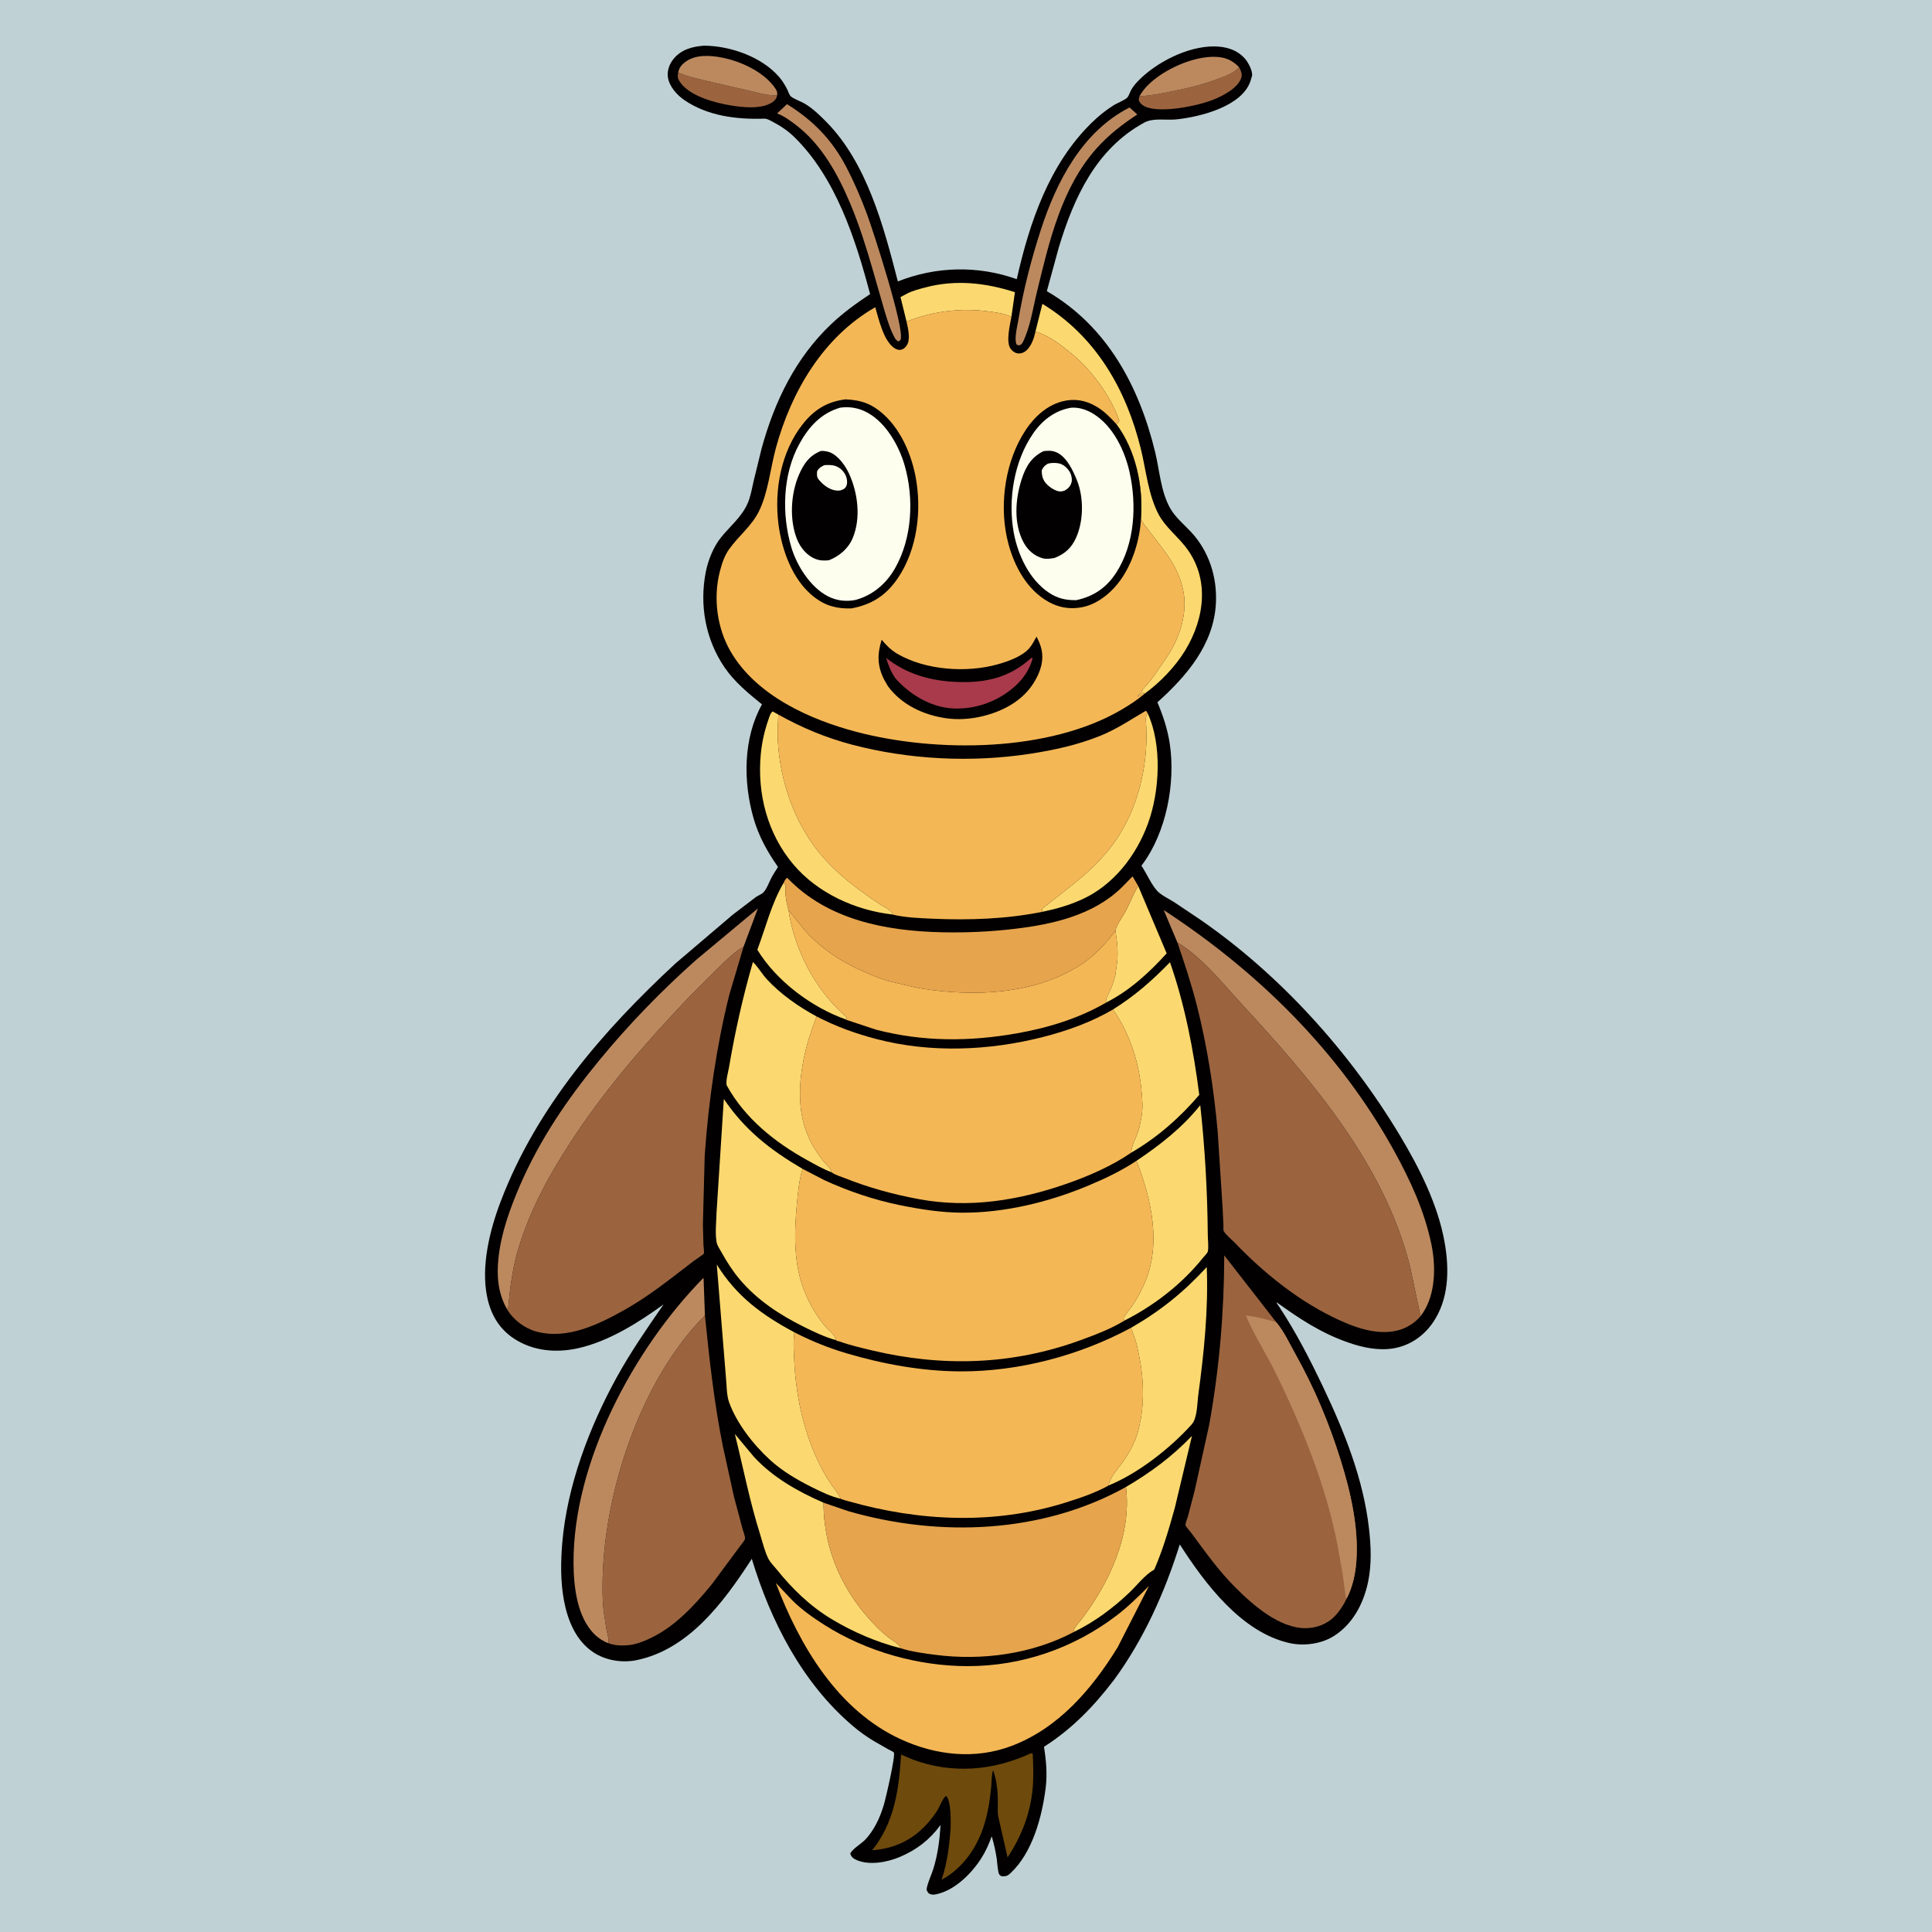 <svg version="1.1" xmlns="http://www.w3.org/2000/svg" style="display: block;" viewBox="0 0 2048 2048" width="1024" height="1024">
<path transform="translate(0,0)" fill="rgb(192,209,213)" d="M -0 -0 L 2048 0 L 2048 2048 L -0 2048 L -0 -0 z"/>
<path transform="translate(0,0)" fill="rgb(2,0,0)" d="M 746.372 48.408 C 774.171 48.591 807.665 60.218 826.169 81.881 C 829.698 86.012 832.3 90.425 834.717 95.256 C 835.475 96.771 836.801 100.707 837.913 101.793 C 841.009 104.818 848.996 107.438 853.048 109.87 C 861.704 115.066 868.821 121.985 875.876 129.127 C 919.059 172.837 936.804 240.329 951.746 298.328 C 992.424 282.234 1036.79 281.296 1077.8 295.931 C 1091.35 235.805 1112.09 174.377 1157.02 130.341 C 1164.4 123.11 1172.08 116.833 1180.84 111.354 C 1184.16 109.276 1193.03 105.902 1195.19 103.173 C 1196.68 101.276 1197.59 98.213 1198.75 95.996 C 1200.65 92.357 1203.15 89.274 1205.97 86.32 C 1225.14 66.234 1258.85 49.005 1287 49.197 C 1299.34 49.282 1310.88 52.526 1319.36 61.788 C 1322.88 65.621 1328.25 75.247 1327.17 80.728 L 1326.52 82.562 L 1325.74 85.37 C 1317.18 112.778 1272.05 124.004 1246.87 126.565 C 1235.8 127.691 1222.77 124.642 1212.88 130.015 C 1161.87 157.737 1138.25 209.653 1122.26 262.669 L 1109.7 308.645 C 1173.35 345.605 1207.41 409.077 1224.45 478.982 C 1229.24 498.675 1230.37 520.839 1240.44 538.779 C 1245.83 548.364 1255.3 556.088 1262.74 564.11 C 1281.6 584.429 1290.33 611.852 1288.92 639.376 C 1286.67 683.261 1257.91 716.581 1226.9 744.471 C 1232.92 758.606 1237.7 773.151 1240 788.392 C 1246.3 830.059 1236.31 882.408 1210.88 916.445 L 1209.96 917.67 C 1215.46 925.863 1219.87 936.488 1226.17 943.817 C 1230.4 948.739 1238.91 952.695 1244.51 956.222 L 1271.67 974.407 C 1356.85 1033.02 1431.06 1115.44 1484.08 1203.85 C 1504.65 1238.14 1524.23 1276.99 1531.31 1316.65 C 1536.52 1345.86 1536.06 1377.81 1518.32 1402.88 C 1508.46 1416.81 1493.99 1426.51 1477.04 1429.33 C 1461.05 1431.99 1444.36 1428.41 1429.28 1423.16 C 1400.49 1413.13 1377.67 1398.11 1353.17 1380.38 C 1353.67 1382.19 1355.27 1384.06 1356.31 1385.66 C 1374.1 1412.78 1388.62 1441 1402.53 1470.25 C 1425.13 1517.73 1445.16 1567.53 1451.18 1620.2 C 1453.35 1639.17 1454.14 1658.62 1450.11 1677.44 C 1445.24 1700.2 1433.84 1721.84 1413.62 1734.48 C 1400.52 1742.67 1382.13 1745.07 1367.21 1741.78 C 1316.11 1730.51 1277.43 1678.88 1250.61 1637.16 C 1234.69 1688 1212.44 1737.74 1180.8 1780.87 C 1159.31 1809 1136.61 1832.52 1106.65 1851.7 C 1108.98 1865.9 1110.28 1880.82 1108.47 1895.19 C 1104.62 1925.77 1094.59 1963.73 1071.28 1985.54 C 1067.69 1988.9 1066.16 1989.11 1061.5 1988.88 C 1060.75 1988.24 1059.79 1987.78 1059.25 1986.96 C 1057.6 1984.41 1057.11 1973.71 1056.59 1970.34 C 1055.34 1962.23 1053.62 1954.45 1051.29 1946.58 C 1048.33 1954.72 1044.79 1962.69 1040.11 1970 C 1029.68 1986.3 1011.64 2004.26 991.894 2008.11 C 988.97 2008.68 986.711 2008.56 984.204 2006.79 C 982.768 2004.49 981.885 2003.97 982.462 2001.22 C 983.887 1994.45 987.441 1987.36 989.5 1980.65 C 994.162 1965.44 996.055 1950.35 997.038 1934.54 C 985.58 1950.21 971.562 1960.99 953.731 1968.5 C 940.391 1974.12 921.363 1977.68 907.752 1971.57 C 904.361 1970.04 902.624 1968.52 901.237 1965 C 903.663 1959.75 912.964 1954.53 917.188 1950.12 C 921.751 1945.35 925.487 1939.69 928.606 1933.89 C 932.17 1927.27 934.663 1920.43 936.873 1913.26 C 938.899 1906.69 949.734 1859.91 947.45 1857.61 C 946.472 1856.62 943.336 1855.32 942.008 1854.57 L 926.5 1845.71 C 918.671 1841.03 911.169 1835.65 904.213 1829.75 C 850.653 1784.35 816.962 1718.73 796.916 1652.36 L 795.283 1654.99 C 766.398 1699.28 729.639 1748.51 674.878 1759.81 C 659.512 1762.98 641.981 1760.21 628.875 1751.44 C 610.592 1739.22 601.891 1717.97 597.916 1697.08 C 594.087 1676.96 594.321 1655.97 596.019 1635.65 C 601.064 1575.27 624.599 1513.01 653.668 1460.14 C 668.546 1433.08 685.903 1408.08 703.428 1382.72 C 676.824 1401.97 645.51 1421.77 613.216 1429.08 C 590.099 1434.31 565.648 1432.4 545.398 1419.33 C 529.489 1409.07 520.504 1393.96 516.579 1375.71 C 509.466 1342.65 519.179 1303.84 530.959 1273 C 568.865 1173.78 639.064 1092.54 716.11 1021.23 L 776.685 969.667 L 801.025 951.112 C 803.575 949.253 807.046 948.181 809.248 945.952 C 812.496 942.663 814.752 936.6 816.779 932.427 C 819.055 927.743 821.873 923.388 824.698 919.022 C 813.371 902.801 804.208 886.352 798.742 867.218 C 787.683 828.502 787.741 782.442 807.732 746.672 C 793.24 734.912 778.695 723.062 768.076 707.5 C 747.798 677.783 741.219 641.235 748.224 605.991 C 750.65 593.786 756.192 579.882 763.973 570.113 C 773.462 558.198 785.831 548.407 792.238 534.249 C 795.659 526.689 797.037 518.046 798.866 510 L 807.375 475.312 C 821 425.624 843.293 379.444 881.096 343.59 C 893.75 331.588 907.841 321.391 922.343 311.769 C 907.075 253.847 886.012 188.65 842.427 145.689 C 835.514 138.875 827.89 133.723 819.299 129.207 C 816.6 127.788 813.292 125.685 810.162 125.788 C 781.014 126.745 750.277 123.026 725.523 106.156 C 717.554 100.725 709.536 91.759 708.022 82 C 706.953 75.112 709.574 67.86 713.916 62.536 C 722.207 52.371 733.91 49.346 746.372 48.408 z"/>
<path transform="translate(0,0)" fill="rgb(155,100,63)" d="M 718.946 76.874 C 726.934 80.56 735.483 82.409 743.969 84.595 L 790.348 95.263 C 800.529 97.443 813.428 101.772 823.811 100.927 C 823.184 104.312 821.697 106.413 818.844 108.318 C 807.112 116.154 787.107 113.889 773.74 111.614 C 756.831 108.736 730.174 101.606 720.359 86.238 C 718.163 82.8 718.089 80.704 718.946 76.874 z"/>
<path transform="translate(0,0)" fill="rgb(155,100,63)" d="M 1313.46 71.221 C 1315.34 74.802 1317.17 78.39 1315.79 82.5 C 1312.08 93.556 1296.66 101.39 1286.62 105.482 C 1270.11 112.213 1230.73 120.308 1214.23 113.114 C 1210.65 111.558 1208.94 109.9 1207.14 106.5 C 1207.3 104.719 1207.35 103.428 1208.05 101.762 L 1210.51 101.764 C 1219.76 101.397 1229.4 99.296 1238.49 97.567 C 1256.48 94.147 1273.98 90.062 1291.15 83.563 C 1299.36 80.457 1307.5 77.956 1313.46 71.221 z"/>
<path transform="translate(0,0)" fill="rgb(188,137,95)" d="M 1208.05 101.762 C 1210.52 97.358 1213.54 93.536 1217.11 89.991 C 1233.65 73.606 1264.3 59.71 1287.83 60.225 C 1298.38 60.456 1306.09 63.518 1313.46 71.221 C 1307.5 77.956 1299.36 80.457 1291.15 83.563 C 1273.98 90.062 1256.48 94.147 1238.49 97.567 C 1229.4 99.296 1219.76 101.397 1210.51 101.764 L 1208.05 101.762 z"/>
<path transform="translate(0,0)" fill="rgb(188,137,95)" d="M 718.946 76.874 C 719.932 71.653 722.611 68.421 726.913 65.338 C 737.787 57.547 753.08 58.627 765.575 61.096 C 785.549 65.044 809.881 76.243 821.708 93.5 C 823.392 95.958 824.251 97.907 823.811 100.927 C 813.428 101.772 800.529 97.443 790.348 95.263 L 743.969 84.595 C 735.483 82.409 726.934 80.56 718.946 76.874 z"/>
<path transform="translate(0,0)" fill="rgb(252,217,112)" d="M 960.93 340.771 L 954.582 314.935 L 958.803 312.699 L 961.487 311.245 C 967.72 308.048 975.037 306.23 981.794 304.473 C 1013.59 296.206 1044.99 299.844 1075.87 309.74 L 1072.13 335.87 C 1064.55 332.31 1056.9 331.361 1048.7 330.211 C 1020.96 326.322 992.52 329.362 966.129 338.942 L 960.93 340.771 z"/>
<path transform="translate(0,0)" fill="rgb(188,137,95)" d="M 834.226 110.404 C 862.044 127.696 882.153 148.259 897.37 177.534 C 905.443 193.065 912.447 209.357 918.592 225.751 C 925.422 243.973 959.3 348.709 954.668 359.905 C 954.072 361.346 953.287 361.344 952 361.944 L 949.263 359.5 C 944.129 350.661 941.34 341.41 938.295 331.71 L 925.298 286.527 C 918.482 262.786 910.938 238.828 901.402 216.051 C 888.426 185.054 870.986 153.216 843.752 132.516 C 837.879 128.051 831.555 123.344 824.663 120.603 L 823.76 120.26 L 834.226 110.404 z"/>
<path transform="translate(0,0)" fill="rgb(188,137,95)" d="M 1197.35 113.936 L 1205.59 121.326 C 1189.82 131.72 1175.5 142.731 1162.8 156.852 C 1125.09 198.799 1112.16 256.328 1099.15 309.604 C 1094.9 326.981 1092 347.581 1083.87 363.5 L 1082.02 365.5 C 1079.7 366.102 1080.05 366.408 1077.68 365.313 C 1074.87 359.524 1078.17 347.03 1079.22 340.75 C 1084.77 307.556 1093.01 275.432 1103.39 243.442 C 1120.04 192.109 1147.39 139.365 1197.35 113.936 z"/>
<path transform="translate(0,0)" fill="rgb(252,217,112)" d="M 1206.51 939.105 L 1236.72 1010.6 C 1218.21 1031.01 1197.3 1050.27 1172.48 1062.79 C 1171.88 1059.03 1174.3 1055.42 1175.81 1052.09 C 1178.32 1046.56 1180.7 1040.93 1181.99 1034.99 L 1182.31 1033.5 L 1184.25 1020 C 1185.39 1008.67 1184.23 997.835 1182.38 986.637 C 1183.24 980.903 1190.55 971.153 1193.43 965.621 C 1197.97 956.886 1201.51 947.545 1206.51 939.105 z"/>
<path transform="translate(0,0)" fill="rgb(252,217,112)" d="M 830.609 935.992 L 832.56 938 C 832.136 947.801 833.274 955.398 835.887 964.846 C 841.685 1005.28 863.384 1047.67 894 1075.14 L 897.731 1078.52 L 896.98 1080.79 C 860.371 1067.96 822.992 1039.88 802.804 1006.77 C 811.715 983.216 817.728 957.818 830.609 935.992 z"/>
<path transform="translate(0,0)" fill="rgb(252,217,112)" d="M 1104.88 966.574 C 1104.07 963.258 1105.31 962.824 1107.76 960.885 C 1134.86 939.427 1160.99 921.382 1181.4 892.762 C 1201.55 864.506 1212.33 829.108 1214.82 794.639 C 1215.39 786.719 1215.34 778.753 1215.1 770.819 C 1214.93 764.979 1213.52 761.012 1216.5 755.875 C 1232.01 789.395 1229.39 839.014 1216.84 873.154 C 1204.33 907.181 1180.35 938.252 1146.83 953.463 C 1133.32 959.599 1119.38 963.604 1104.88 966.574 z"/>
<path transform="translate(0,0)" fill="rgb(252,217,112)" d="M 946.296 969.435 C 906.903 965.022 866.666 946.846 840.905 916.238 C 813.431 883.595 802.448 841.21 806.496 799.104 C 807.679 786.791 810.394 774.676 814.492 763.006 C 815.626 759.777 816.333 756.337 819 754.13 L 825.076 757.495 C 824.73 766.18 824.015 775.072 824.449 783.757 C 826.74 829.572 843.338 876.778 874.583 911.069 C 891.584 929.727 911.789 944.682 932.757 958.58 C 936.73 961.213 945.541 964.886 946.296 969.435 z"/>
<path transform="translate(0,0)" fill="rgb(252,217,112)" d="M 1193.57 1576.25 C 1219.98 1560.73 1242.28 1544.16 1263.54 1522.12 L 1245.39 1598.25 C 1239.28 1620.39 1232.72 1642.77 1223.54 1663.87 L 1222.71 1664.32 C 1213.64 1669.56 1205.5 1680.13 1197.82 1687.56 C 1180.94 1703.87 1160.02 1719.53 1138.9 1729.65 L 1138.33 1727.97 C 1139.78 1723.87 1142.99 1721.01 1145.61 1717.62 C 1175.76 1678.68 1199.92 1626.67 1193.57 1576.25 z"/>
<path transform="translate(0,0)" fill="rgb(252,217,112)" d="M 1097.64 351.324 L 1104.98 322.081 C 1161.65 356.576 1193.94 412.845 1209.4 476.109 C 1214.95 498.826 1217.26 525.099 1228.48 545.835 C 1235.2 558.257 1247.52 568.063 1256.27 579.086 C 1282.7 612.38 1277.32 655.148 1256.28 689.597 C 1245.67 706.956 1229.62 723.562 1213.12 735.524 L 1212.41 734.026 L 1211.25 735.005 C 1209.53 736.168 1207.39 737.875 1205.5 738.51 C 1207.52 736.519 1210.07 734.537 1211.05 731.833 C 1211.78 729.836 1211.05 730.902 1212.83 729.073 C 1221.62 720.024 1228.98 707.811 1236.24 697.5 C 1249.74 678.313 1259.08 650.885 1254.51 627.248 C 1249.13 599.35 1233.44 583.375 1217.2 561.505 C 1214.87 558.365 1211.12 554.616 1209.94 550.911 L 1209.54 549.493 C 1211.94 515.246 1204.04 477.242 1183.29 449.455 C 1185.45 448.408 1185.42 448.173 1186.52 446 C 1177.23 419.181 1156.55 391.416 1134.57 373.702 C 1122.99 364.374 1111.99 355.948 1097.64 351.324 z"/>
<path transform="translate(0,0)" fill="rgb(252,217,112)" d="M 1179.8 1070.09 C 1203.04 1055.57 1221.17 1039.63 1240.23 1019.99 C 1256.06 1065.46 1265.19 1112.96 1271.28 1160.62 C 1250.84 1184.61 1226.65 1205.91 1199.3 1221.76 C 1198.56 1216.44 1204.72 1205.08 1206.56 1199.33 C 1208.16 1194.35 1209.06 1189.23 1210 1184.1 C 1211.73 1174.6 1210.95 1165.29 1210.02 1155.77 C 1206.97 1124.49 1197.69 1095.98 1179.8 1070.09 z"/>
<path transform="translate(0,0)" fill="rgb(252,217,112)" d="M 1204.76 1230.47 C 1229.68 1213.8 1253.56 1195.13 1272.32 1171.53 C 1277.3 1217.12 1279.95 1263.53 1280.3 1309.39 C 1280.34 1314.23 1281.44 1322.47 1280.24 1326.94 C 1279.84 1328.42 1276.19 1332.11 1275.13 1333.42 C 1252.86 1361.16 1223.73 1383.69 1192.13 1399.79 L 1191.66 1398.97 C 1191.43 1398.33 1191.06 1397.68 1191.13 1397 C 1191.28 1395.52 1199.19 1385.81 1200.26 1384.24 C 1205.28 1376.84 1209.39 1369.19 1213.02 1361.02 C 1231.54 1319.32 1220.47 1270.84 1204.76 1230.47 z"/>
<path transform="translate(0,0)" fill="rgb(252,217,112)" d="M 954.586 1747.14 C 929.468 1740.9 903.642 1729.66 881.521 1716.32 C 858.644 1702.53 839.923 1684.34 823.282 1663.62 C 820.446 1660.09 816.576 1656.37 814.534 1652.35 C 810.669 1644.73 808.431 1634.99 805.859 1626.83 C 794.735 1591.54 787.838 1555.89 778.981 1520.1 L 799.146 1544.26 C 819.336 1566.22 845.916 1581.15 872.994 1592.93 C 872.896 1643.46 893.934 1688.89 929.118 1724.43 C 932.99 1728.34 937.195 1732.11 941.5 1735.54 C 944.61 1738.01 954.152 1743.27 954.586 1747.14 z"/>
<path transform="translate(0,0)" fill="rgb(252,217,112)" d="M 1198.94 1407.52 C 1230.1 1389.63 1254.93 1369.62 1279.21 1343.13 C 1281 1388.08 1276.27 1434.22 1270.21 1478.75 C 1268.98 1487.82 1269.34 1503.15 1263.16 1510.02 C 1240.36 1535.33 1206.78 1561.68 1175.21 1574.66 C 1175.8 1566.97 1186.28 1555.53 1190.87 1548.9 C 1194.73 1543.33 1198.16 1537.48 1201.13 1531.39 C 1205.46 1522.49 1207.48 1513.67 1209.28 1504 C 1213.27 1482.46 1211.83 1457.56 1207.31 1436.14 C 1205.94 1429.65 1204.73 1422.91 1202.22 1416.75 L 1198.94 1407.52 z"/>
<path transform="translate(0,0)" fill="rgb(110,74,13)" d="M 1092.9 1858.5 L 1094.76 1859.05 C 1095.29 1871.13 1095.78 1883.75 1094.67 1895.81 C 1092.19 1922.76 1082.76 1946.54 1068.07 1968.97 L 1058.74 1928 C 1057.05 1922.32 1057.83 1915.48 1057.78 1909.53 C 1057.68 1898.26 1056.65 1887.05 1052.69 1876.44 C 1050.85 1882.69 1051.24 1889.08 1050.6 1895.5 C 1049.3 1908.51 1047.34 1920.97 1043.54 1933.51 C 1036.13 1957.94 1020.89 1980.43 998.084 1992.65 C 1004.22 1974.58 1006.45 1955.89 1007.74 1936.95 C 1007.77 1928.89 1008.31 1909.59 1003 1903.67 C 999.701 1905.54 996.413 1914.36 994.228 1918.02 C 991.469 1922.63 988.292 1926.96 984.805 1931.05 C 968.762 1949.88 949.027 1959.5 924.558 1961.36 C 948.281 1931.57 952.98 1896.75 955.174 1859.9 L 967.648 1865.22 C 1009.47 1880.72 1052.86 1877.07 1092.9 1858.5 z"/>
<path transform="translate(0,0)" fill="rgb(188,137,95)" d="M 537.597 1388 C 527.84 1371.19 526.403 1352.75 528.381 1333.74 C 531.141 1307.23 540.53 1281.36 550.999 1257.04 C 572.016 1208.22 601.351 1165.26 634.968 1124.31 C 666.38 1086.04 700.712 1050.65 737.695 1017.72 L 803.402 962.941 L 788.172 1003.64 C 780.147 1007.87 773.253 1014.8 766.595 1020.91 L 729.796 1057.57 C 683.342 1106.6 639.555 1156.66 602.972 1213.61 C 580.549 1248.52 562.378 1282.13 549.996 1321.99 C 543.523 1342.82 540.818 1363.66 538.785 1385.29 C 538.641 1386.81 538.609 1386.38 537.597 1388 z"/>
<path transform="translate(0,0)" fill="rgb(188,137,95)" d="M 644.982 1741.86 C 639.942 1740.1 634.773 1736.78 630.914 1733.12 C 611.694 1714.91 608.12 1681.98 607.968 1657.16 C 607.31 1550.14 671.951 1429.38 745.801 1354.5 L 747.252 1394.38 C 678.139 1463.82 638.521 1585.96 638.729 1682.7 C 638.747 1691.15 638.914 1699.72 639.932 1708.11 L 643.017 1728.01 C 643.891 1732.3 645.703 1737.54 644.982 1741.86 z"/>
<path transform="translate(0,0)" fill="rgb(252,217,112)" d="M 881.575 1242.67 C 872.834 1239.49 864.173 1234.45 856 1229.97 C 821.636 1211.11 789.857 1185.69 770.589 1150.98 C 768.681 1147.54 772.085 1135.56 772.786 1131.42 C 779.223 1093.42 787.448 1056.8 798.122 1019.76 C 803.577 1024.96 807.766 1032.52 813.041 1038.21 C 827.673 1054.01 846.799 1067.38 865.716 1077.52 C 851.082 1113.91 840.553 1161.36 854.638 1199.3 L 855.07 1200.49 C 857.354 1206.62 860.538 1213.08 864.095 1218.56 C 867.232 1223.39 870.723 1228.48 874.5 1232.83 C 877.168 1235.91 880.887 1238.47 881.575 1242.67 z"/>
<path transform="translate(0,0)" fill="rgb(252,217,112)" d="M 891.052 1588.74 C 880.6 1586.34 870.421 1581.36 860.875 1576.6 C 845.18 1568.76 829.531 1559.65 816.5 1547.79 C 798.971 1531.83 780.634 1508.6 772.739 1486.07 C 770.057 1478.41 770.392 1467.85 769.489 1459.73 L 759.817 1340.44 C 780.846 1374.27 807.568 1393.84 842.105 1412.34 C 840.643 1422.22 841.436 1432.13 841.899 1442.07 C 843.673 1480.13 852.155 1518.98 869.238 1553.21 C 872.858 1560.46 877.101 1567.66 881.71 1574.34 C 884.772 1578.77 889.163 1583.69 891.052 1588.74 z"/>
<path transform="translate(0,0)" fill="rgb(188,137,95)" d="M 1248.11 999.11 L 1233.58 964.708 C 1333.2 1029.72 1419.7 1114.75 1477.49 1219.38 C 1494.89 1250.89 1509.98 1283.54 1517.33 1318.98 C 1522.1 1342.02 1521.93 1370.95 1508.54 1391.38 L 1505.82 1395.2 L 1494.7 1342.65 C 1467.48 1234.1 1390.63 1145.03 1316.52 1064.62 C 1296.03 1042.39 1274.36 1014.79 1248.11 999.11 z"/>
<path transform="translate(0,0)" fill="rgb(252,217,112)" d="M 886.223 1420.62 C 874.739 1417.48 862.915 1411.88 852.25 1406.59 C 826.573 1393.84 802.711 1378.22 784.081 1356.13 C 776.597 1347.26 770.536 1337.69 764.887 1327.59 C 763.195 1324.56 760.334 1320.39 759.683 1316.98 C 757.873 1307.5 759.336 1295.47 759.538 1285.75 L 767.291 1164.94 C 789.648 1198.03 816.499 1218.94 850.686 1239 C 847.056 1251.27 845.99 1263.19 844.784 1275.86 C 841.766 1307.55 840.956 1341.26 853.724 1371.16 C 859.031 1383.59 865.674 1395.19 874.386 1405.57 C 878.141 1410.04 885.197 1414.79 886.223 1420.62 z"/>
<path transform="translate(0,0)" fill="rgb(244,183,86)" d="M 835.887 964.846 C 843.441 973.492 849.718 982.968 857.773 991.219 C 876.181 1010.07 899.615 1023.88 923.975 1033.52 C 930.328 1036.04 937.183 1039.12 943.869 1040.48 C 954.954 1042.72 965.763 1046.14 977 1047.92 C 1033.18 1056.82 1097.73 1054.29 1146.62 1022.03 C 1161.16 1012.44 1171.97 1000.4 1182.38 986.637 C 1184.23 997.835 1185.39 1008.67 1184.25 1020 L 1182.31 1033.5 L 1181.99 1034.99 C 1180.7 1040.93 1178.32 1046.56 1175.81 1052.09 C 1174.3 1055.42 1171.88 1059.03 1172.48 1062.79 C 1143.81 1079.51 1110.96 1089.52 1078.42 1095.3 C 1027.97 1104.27 978.298 1104.46 928.5 1091.45 L 897.1 1081.05 L 896.98 1080.79 L 897.731 1078.52 L 894 1075.14 C 863.384 1047.67 841.685 1005.28 835.887 964.846 z"/>
<path transform="translate(0,0)" fill="rgb(230,164,77)" d="M 830.609 935.992 C 831.645 933.845 832.336 931.779 834.5 930.543 C 877.327 975.286 939.279 986.958 998.899 988.256 C 1024.74 988.818 1050.38 987.617 1076.03 984.557 C 1116.27 979.757 1158.47 970.154 1188.57 941.222 L 1200.54 928.994 L 1206.51 939.105 C 1201.51 947.545 1197.97 956.886 1193.43 965.621 C 1190.55 971.153 1183.24 980.903 1182.38 986.637 C 1171.97 1000.4 1161.16 1012.44 1146.62 1022.03 C 1097.73 1054.29 1033.18 1056.82 977 1047.92 C 965.763 1046.14 954.954 1042.72 943.869 1040.48 C 937.183 1039.12 930.328 1036.04 923.975 1033.52 C 899.615 1023.88 876.181 1010.07 857.773 991.219 C 849.718 982.968 843.441 973.492 835.887 964.846 C 833.274 955.398 832.136 947.801 832.56 938 L 830.609 935.992 z"/>
<path transform="translate(0,0)" fill="rgb(244,183,86)" d="M 822.402 1677.96 L 839.469 1696.01 C 849.629 1706.23 861.935 1714.87 874.061 1722.57 C 918.341 1750.69 973.327 1766.18 1025.82 1766.18 C 1083.17 1766.19 1137.95 1747.27 1183.5 1712.63 C 1195.9 1703.2 1206.89 1692.25 1217.89 1681.26 L 1184.81 1746.09 C 1157.64 1790.34 1122.07 1832 1072.16 1850.81 C 1033.6 1865.35 992.281 1860.76 955.329 1843.91 C 888.113 1813.25 847.556 1744.5 822.402 1677.96 z"/>
<path transform="translate(0,0)" fill="rgb(155,100,63)" d="M 644.982 1741.86 C 645.703 1737.54 643.891 1732.3 643.017 1728.01 L 639.932 1708.11 C 638.914 1699.72 638.747 1691.15 638.729 1682.7 C 638.521 1585.96 678.139 1463.82 747.252 1394.38 C 751.97 1440.83 756.975 1486.91 766.2 1532.74 L 777.953 1586.24 L 787.105 1620.59 C 787.795 1623.09 790.119 1628.86 789.72 1631.4 C 789.467 1633.01 784.95 1638.27 783.856 1639.84 L 754.761 1679.1 C 736.698 1701.29 715.993 1723.88 689.822 1736.4 C 682.558 1739.88 674.588 1743.07 666.533 1743.91 C 659.295 1744.67 651.841 1744.43 644.982 1741.86 z"/>
<path transform="translate(0,0)" fill="rgb(230,164,77)" d="M 872.994 1592.93 L 899.555 1602 C 995.975 1629.74 1104.68 1625.73 1193.57 1576.25 C 1199.92 1626.67 1175.76 1678.68 1145.61 1717.62 C 1142.99 1721.01 1139.78 1723.87 1138.33 1727.97 L 1138.9 1729.65 C 1094.56 1753.42 1041.01 1760.61 991.5 1754.19 C 979.621 1752.64 966.555 1750.94 955.109 1747.35 L 954.586 1747.14 C 954.152 1743.27 944.61 1738.01 941.5 1735.54 C 937.195 1732.11 932.99 1728.34 929.118 1724.43 C 893.934 1688.89 872.896 1643.46 872.994 1592.93 z"/>
<path transform="translate(0,0)" fill="rgb(155,100,63)" d="M 1427.42 1694.7 C 1424.43 1701.27 1419.89 1708.05 1414.87 1713.28 C 1406.88 1721.6 1395.48 1725.87 1384 1725.93 C 1356.1 1726.05 1328.08 1701.34 1309.47 1682.71 C 1291.72 1664.94 1277.81 1645.31 1263.02 1625.25 C 1262.22 1624.17 1256.68 1617.69 1256.64 1616.81 C 1256.52 1614.64 1258.74 1609.3 1259.35 1607.07 L 1266.37 1580.19 L 1281.8 1510.39 C 1292.49 1451.18 1297.64 1390.92 1297.74 1330.73 L 1352.97 1401.72 C 1360.95 1411.11 1367.01 1424.27 1373.01 1435 C 1393.62 1471.86 1408.98 1508.56 1421.51 1548.84 C 1431.87 1582.14 1440.36 1619.72 1437.83 1654.75 C 1436.86 1668.22 1433.82 1682.71 1427.42 1694.7 z"/>
<path transform="translate(0,0)" fill="rgb(188,137,95)" d="M 1427.42 1694.7 C 1426.09 1692.13 1426.07 1689.02 1425.65 1686.19 L 1423.04 1667.18 L 1417.91 1638.15 C 1405.75 1574.88 1379.81 1511.28 1351.43 1453.69 C 1341.68 1433.88 1329.1 1414.69 1320.6 1394.42 C 1331.99 1395.85 1341.99 1398.39 1352.97 1401.72 C 1360.95 1411.11 1367.01 1424.27 1373.01 1435 C 1393.62 1471.86 1408.98 1508.56 1421.51 1548.84 C 1431.87 1582.14 1440.36 1619.72 1437.83 1654.75 C 1436.86 1668.22 1433.82 1682.71 1427.42 1694.7 z"/>
<path transform="translate(0,0)" fill="rgb(155,100,63)" d="M 1248.11 999.11 C 1274.36 1014.79 1296.03 1042.39 1316.52 1064.62 C 1390.63 1145.03 1467.48 1234.1 1494.7 1342.65 L 1505.82 1395.2 C 1500.75 1401.4 1492.78 1406.72 1485.22 1409.25 C 1461.17 1417.29 1433.69 1406.47 1412.16 1395.82 C 1373.47 1376.68 1338.63 1348.3 1308.86 1317.32 C 1305.89 1314.24 1298.89 1308.5 1297.14 1304.85 C 1296.66 1303.85 1296.96 1300.34 1296.91 1299.07 L 1295.96 1279.54 L 1290.83 1200.06 C 1286.92 1155.16 1279.77 1109.29 1268.66 1065.59 C 1262.95 1043.15 1255.57 1021.02 1248.11 999.11 z"/>
<path transform="translate(0,0)" fill="rgb(155,100,63)" d="M 537.597 1388 C 538.609 1386.38 538.641 1386.81 538.785 1385.29 C 540.818 1363.66 543.523 1342.82 549.996 1321.99 C 562.378 1282.13 580.549 1248.52 602.972 1213.61 C 639.555 1156.66 683.342 1106.6 729.796 1057.57 L 766.595 1020.91 C 773.253 1014.8 780.147 1007.87 788.172 1003.64 L 772.95 1055 C 759.271 1110.15 751.034 1167.84 747.04 1224.5 L 745.09 1298.14 L 745.689 1319.73 C 745.777 1321.93 746.642 1327.02 746.095 1328.98 C 745.939 1329.54 736.624 1335.73 735.552 1336.55 C 711.578 1354.84 688.645 1373.58 662.192 1388.43 C 634.418 1404.01 601.251 1420.32 568.616 1411.53 C 556.295 1408.21 544 1399.05 537.597 1388 z"/>
<path transform="translate(0,0)" fill="rgb(244,183,86)" d="M 842.105 1412.34 C 859.939 1421.48 877.973 1428.8 897.203 1434.5 C 936.066 1446.02 977.377 1453.55 1018 1453.72 C 1080.1 1453.98 1144.42 1436.9 1198.94 1407.52 L 1202.22 1416.75 C 1204.73 1422.91 1205.94 1429.65 1207.31 1436.14 C 1211.83 1457.56 1213.27 1482.46 1209.28 1504 C 1207.48 1513.67 1205.46 1522.49 1201.13 1531.39 C 1198.16 1537.48 1194.73 1543.33 1190.87 1548.9 C 1186.28 1555.53 1175.8 1566.97 1175.21 1574.66 C 1161.05 1582.56 1144.43 1588.15 1129 1592.96 C 1053.79 1616.41 974.687 1612.76 899.394 1591.38 C 896.592 1590.58 893.735 1589.88 891.052 1588.74 C 889.163 1583.69 884.772 1578.77 881.71 1574.34 C 877.101 1567.66 872.858 1560.46 869.238 1553.21 C 852.155 1518.98 843.673 1480.13 841.899 1442.07 C 841.436 1432.13 840.643 1422.22 842.105 1412.34 z"/>
<path transform="translate(0,0)" fill="rgb(244,183,86)" d="M 1179.8 1070.09 C 1197.69 1095.98 1206.97 1124.49 1210.02 1155.77 C 1210.95 1165.29 1211.73 1174.6 1210 1184.1 C 1209.06 1189.23 1208.16 1194.35 1206.56 1199.33 C 1204.72 1205.08 1198.56 1216.44 1199.3 1221.76 C 1178.35 1236.17 1153.93 1246.74 1130 1255.05 C 1079.51 1272.58 1027.54 1280.98 974.454 1271.22 C 947.265 1266.21 920.729 1258.95 895.038 1248.69 C 891.318 1247.21 884.507 1245.23 881.575 1242.67 C 880.887 1238.47 877.168 1235.91 874.5 1232.83 C 870.723 1228.48 867.232 1223.39 864.095 1218.56 C 860.538 1213.08 857.354 1206.62 855.07 1200.49 L 854.638 1199.3 C 840.553 1161.36 851.082 1113.91 865.716 1077.52 C 886.229 1088.15 906.958 1095.68 929.309 1101.5 C 986.37 1116.35 1048.18 1113.87 1105.07 1099.39 C 1131.24 1092.73 1156.43 1083.76 1179.8 1070.09 z"/>
<path transform="translate(0,0)" fill="rgb(244,183,86)" d="M 825.076 757.495 C 850.21 771.512 875.527 782.108 903.422 789.429 C 963.912 805.306 1029.65 808.511 1091.5 799.092 C 1117.38 795.151 1142.43 789.676 1166.76 779.805 C 1184 772.811 1198.86 762.654 1214.8 753.353 L 1216.5 755.875 C 1213.52 761.012 1214.93 764.979 1215.1 770.819 C 1215.34 778.753 1215.39 786.719 1214.82 794.639 C 1212.33 829.108 1201.55 864.506 1181.4 892.762 C 1160.99 921.382 1134.86 939.427 1107.76 960.885 C 1105.31 962.824 1104.07 963.258 1104.88 966.574 C 1066.87 974.251 1027.15 975.564 988.504 973.868 C 974.867 973.27 959.585 972.712 946.331 969.507 L 946.296 969.435 C 945.541 964.886 936.73 961.213 932.757 958.58 C 911.789 944.682 891.584 929.727 874.583 911.069 C 843.338 876.778 826.74 829.572 824.449 783.757 C 824.015 775.072 824.73 766.18 825.076 757.495 z"/>
<path transform="translate(0,0)" fill="rgb(244,183,86)" d="M 850.686 1239 L 874.186 1251.18 C 899.305 1262.7 926.435 1271.88 953.532 1277.43 C 975.111 1281.85 997.623 1285.38 1019.7 1285.5 C 1064.83 1285.74 1111.58 1274.32 1153 1257.07 C 1170.93 1249.6 1188.55 1241.24 1204.76 1230.47 C 1220.47 1270.84 1231.54 1319.32 1213.02 1361.02 C 1209.39 1369.19 1205.28 1376.84 1200.26 1384.24 C 1199.19 1385.81 1191.28 1395.52 1191.13 1397 C 1191.06 1397.68 1191.43 1398.33 1191.66 1398.97 L 1192.13 1399.79 C 1177.76 1408.64 1161.02 1414.95 1145.22 1420.71 C 1072.77 1447.15 998.58 1449.17 923.968 1431.39 C 912.352 1428.62 900.688 1425.89 889.421 1421.88 C 888.342 1421.5 886.838 1421.59 886.223 1420.62 C 885.197 1414.79 878.141 1410.04 874.386 1405.57 C 865.674 1395.19 859.031 1383.59 853.724 1371.16 C 840.956 1341.26 841.766 1307.55 844.784 1275.86 C 845.99 1263.19 847.056 1251.27 850.686 1239 z"/>
<path transform="translate(0,0)" fill="rgb(244,183,86)" d="M 1213.12 735.524 C 1205.75 741.891 1197.52 747.159 1189.14 752.101 C 1112.22 797.497 992.71 798.033 908.115 775.879 C 858.152 762.795 801.365 737.065 774.372 690.439 C 760.117 665.815 755.945 634.056 762.891 606.5 C 765.019 598.054 767.685 589.575 772.759 582.374 C 782.774 568.163 796.689 557.868 804.528 541.921 C 814.378 521.883 816.593 496.465 822.495 474.823 C 838.852 414.841 872.707 357.213 927.806 325.684 C 931.566 338.341 936.479 361.145 947.995 368.96 C 949.946 370.284 952.711 371.304 955.05 370.757 C 958.014 370.065 959.755 368.39 961.358 365.864 C 965.383 359.521 962.5 347.603 960.93 340.771 L 966.129 338.942 C 992.52 329.362 1020.96 326.322 1048.7 330.211 C 1056.9 331.361 1064.55 332.31 1072.13 335.87 C 1070.7 344.084 1066.12 362.109 1071.17 369.5 C 1072.96 372.116 1076.22 374.538 1079.5 374.669 C 1082.92 374.805 1086.12 373.441 1088.53 371.045 C 1093.55 366.037 1096.31 358.157 1097.64 351.324 C 1111.99 355.948 1122.99 364.374 1134.57 373.702 C 1156.55 391.416 1177.23 419.181 1186.52 446 C 1185.42 448.173 1185.45 448.408 1183.29 449.455 C 1204.04 477.242 1211.94 515.246 1209.54 549.493 L 1209.94 550.911 C 1211.12 554.616 1214.87 558.365 1217.2 561.505 C 1233.44 583.375 1249.13 599.35 1254.51 627.248 C 1259.08 650.885 1249.74 678.313 1236.24 697.5 C 1228.98 707.811 1221.62 720.024 1212.83 729.073 C 1211.05 730.902 1211.78 729.836 1211.05 731.833 C 1210.07 734.537 1207.52 736.519 1205.5 738.51 C 1207.39 737.875 1209.53 736.168 1211.25 735.005 L 1212.41 734.026 L 1213.12 735.524 z"/>
<path transform="translate(0,0)" fill="rgb(2,0,0)" d="M 1098.75 674.86 L 1099.19 675.722 L 1099.89 677.17 C 1101.69 680.764 1103.02 684.087 1103.94 687.993 C 1106.94 700.823 1102.47 713.272 1095.61 724.132 C 1083.39 743.448 1062.6 754.164 1041 759.34 C 1028.73 762.282 1015.34 763.17 1002.82 761.363 C 978.892 757.91 955.917 747.197 941.302 727.497 L 937.498 720.944 C 929.875 706.293 929.787 693.683 934.587 678.112 C 939.464 684.045 944.594 689.194 951.304 693.105 C 981.057 710.448 1024.47 713.475 1057.37 704.275 C 1068.35 701.205 1083.13 696.06 1090.87 687.383 C 1094.07 683.794 1096.41 679.051 1098.75 674.86 z"/>
<path transform="translate(0,0)" fill="rgb(168,58,75)" d="M 1093.06 697.5 L 1094.72 697.688 C 1091.98 708.52 1085.17 718.962 1076.96 726.546 C 1058.77 743.339 1034.24 752.358 1009.59 750.945 C 986.507 749.622 964.015 736.009 949.148 719.004 C 944.386 712.253 941.739 705.347 939.423 697.494 C 961.13 714.596 985.901 721.595 1013.38 722.853 C 1044.21 724.264 1070.04 718.513 1093.06 697.5 z"/>
<path transform="translate(0,0)" fill="rgb(2,0,0)" d="M 1209.54 549.493 C 1208.32 572.055 1200.74 597.062 1187.35 615.464 C 1177.54 628.939 1162.15 641.498 1145.2 643.979 L 1143.5 644.206 C 1132.24 645.78 1121.33 643.498 1111.4 637.945 C 1088.93 625.379 1075.6 600.97 1069.06 576.814 C 1059.02 539.752 1064.21 495.197 1083.48 461.914 C 1092.97 445.52 1107.13 430.414 1125.98 425.5 C 1138.67 422.191 1150.68 424.175 1161.98 430.831 C 1170.44 435.809 1176.75 442.215 1183.29 449.455 C 1204.04 477.242 1211.94 515.246 1209.54 549.493 z"/>
<path transform="translate(0,0)" fill="rgb(254,254,239)" d="M 1135.04 432.253 C 1143.62 431.373 1152.44 434.477 1159.6 439.027 C 1180.12 452.062 1192.33 477.683 1197.43 500.721 C 1205.08 535.281 1203.01 576.298 1183.4 606.797 C 1173.06 622.877 1159.5 632.167 1140.9 636.198 C 1129.72 636.335 1121.08 634.421 1111.68 628.127 C 1091.26 614.464 1078.98 588.353 1074.64 564.754 C 1068.24 529.875 1074.86 488.672 1095.32 459.303 C 1105.02 445.371 1118.18 435.2 1135.04 432.253 z"/>
<path transform="translate(0,0)" fill="rgb(2,0,0)" d="M 1106.24 478.202 C 1111.21 477.714 1115 477.43 1119.66 479.384 C 1130.59 483.963 1137.51 498.872 1141.7 509.343 C 1148.85 527.233 1148.7 551.75 1140.92 569.5 C 1136.03 580.64 1129.09 587.043 1117.84 591.471 C 1113.64 592.098 1109.36 592.95 1105.19 591.773 C 1096.4 589.294 1089.61 583.33 1085.25 575.393 C 1074.17 555.198 1076.2 528.701 1083.18 507.5 C 1087.55 494.246 1093.45 484.467 1106.24 478.202 z"/>
<path transform="translate(0,0)" fill="rgb(254,254,239)" d="M 1110.75 491.5 C 1114.24 490.572 1118.22 490.484 1121.78 491.079 C 1126.84 491.928 1130.66 495.371 1133.5 499.49 C 1135.58 502.511 1136.91 508.031 1135.78 511.601 C 1134.43 515.865 1132.27 517.885 1128.5 520.097 C 1127.2 520.469 1125.87 520.909 1124.5 520.962 C 1119.59 521.153 1113.32 516.946 1110.01 513.677 C 1105.47 509.193 1104.27 504.703 1104.3 498.5 C 1106.34 494.538 1106.99 493.915 1110.75 491.5 z"/>
<path transform="translate(0,0)" fill="rgb(2,0,0)" d="M 896.204 423.347 C 907.849 423.915 917.767 425.781 927.726 432.343 C 951.421 447.957 965.156 477.553 970.419 504.641 C 977.4 540.571 972.494 582.496 951.541 613.149 C 939.105 631.343 923.93 640.938 902.535 644.943 C 887.395 645.354 875.377 642.427 863.17 633.018 C 840.167 615.289 828.641 583.1 825.153 555.203 C 820.665 519.306 827.918 479.003 850.606 450.034 C 862.76 434.514 876.449 425.803 896.204 423.347 z"/>
<path transform="translate(0,0)" fill="rgb(254,254,239)" d="M 890.632 432.145 C 901.093 430.726 910.659 432.489 919.925 437.643 C 939.386 448.467 953.08 472.734 959.028 493.549 C 968.977 528.364 967.029 570.152 948.923 602.15 C 939.639 618.558 925.306 630.906 907.095 635.911 C 896.979 638.04 886.651 636.787 877.462 632.002 C 859.081 622.43 844.708 599.738 838.919 580.346 C 828.465 545.33 829.526 502.964 847.407 470.438 C 857.287 452.465 870.424 437.927 890.632 432.145 z"/>
<path transform="translate(0,0)" fill="rgb(2,0,0)" d="M 870.393 477.985 C 873.328 477.948 876.463 478.327 879.241 479.309 C 888.43 482.56 896.312 493.876 900.172 502.395 C 909.361 522.672 912.689 548.858 904.104 569.92 C 899.432 581.383 889.987 589.411 878.725 593.887 C 873.764 594.382 869.248 594.353 864.532 592.539 C 855.285 588.981 848.557 580.65 844.921 571.681 C 836.566 551.076 838.21 523.176 847.028 503.031 C 852.129 491.381 858.118 482.747 870.393 477.985 z"/>
<path transform="translate(0,0)" fill="rgb(254,254,239)" d="M 873.867 493.053 C 877.654 492.903 881.55 492.654 885.21 493.829 C 889.9 495.336 893.883 498.91 896.116 503.286 C 897.835 506.654 898.777 511.997 897.022 515.5 C 895.585 518.368 893.285 519.044 890.5 519.967 L 887.411 520.068 C 879.785 519.66 872.679 514.238 867.994 508.5 C 865.683 505.67 865.84 502.919 866.202 499.5 C 868.172 495.9 870.275 494.884 873.867 493.053 z"/>
</svg>